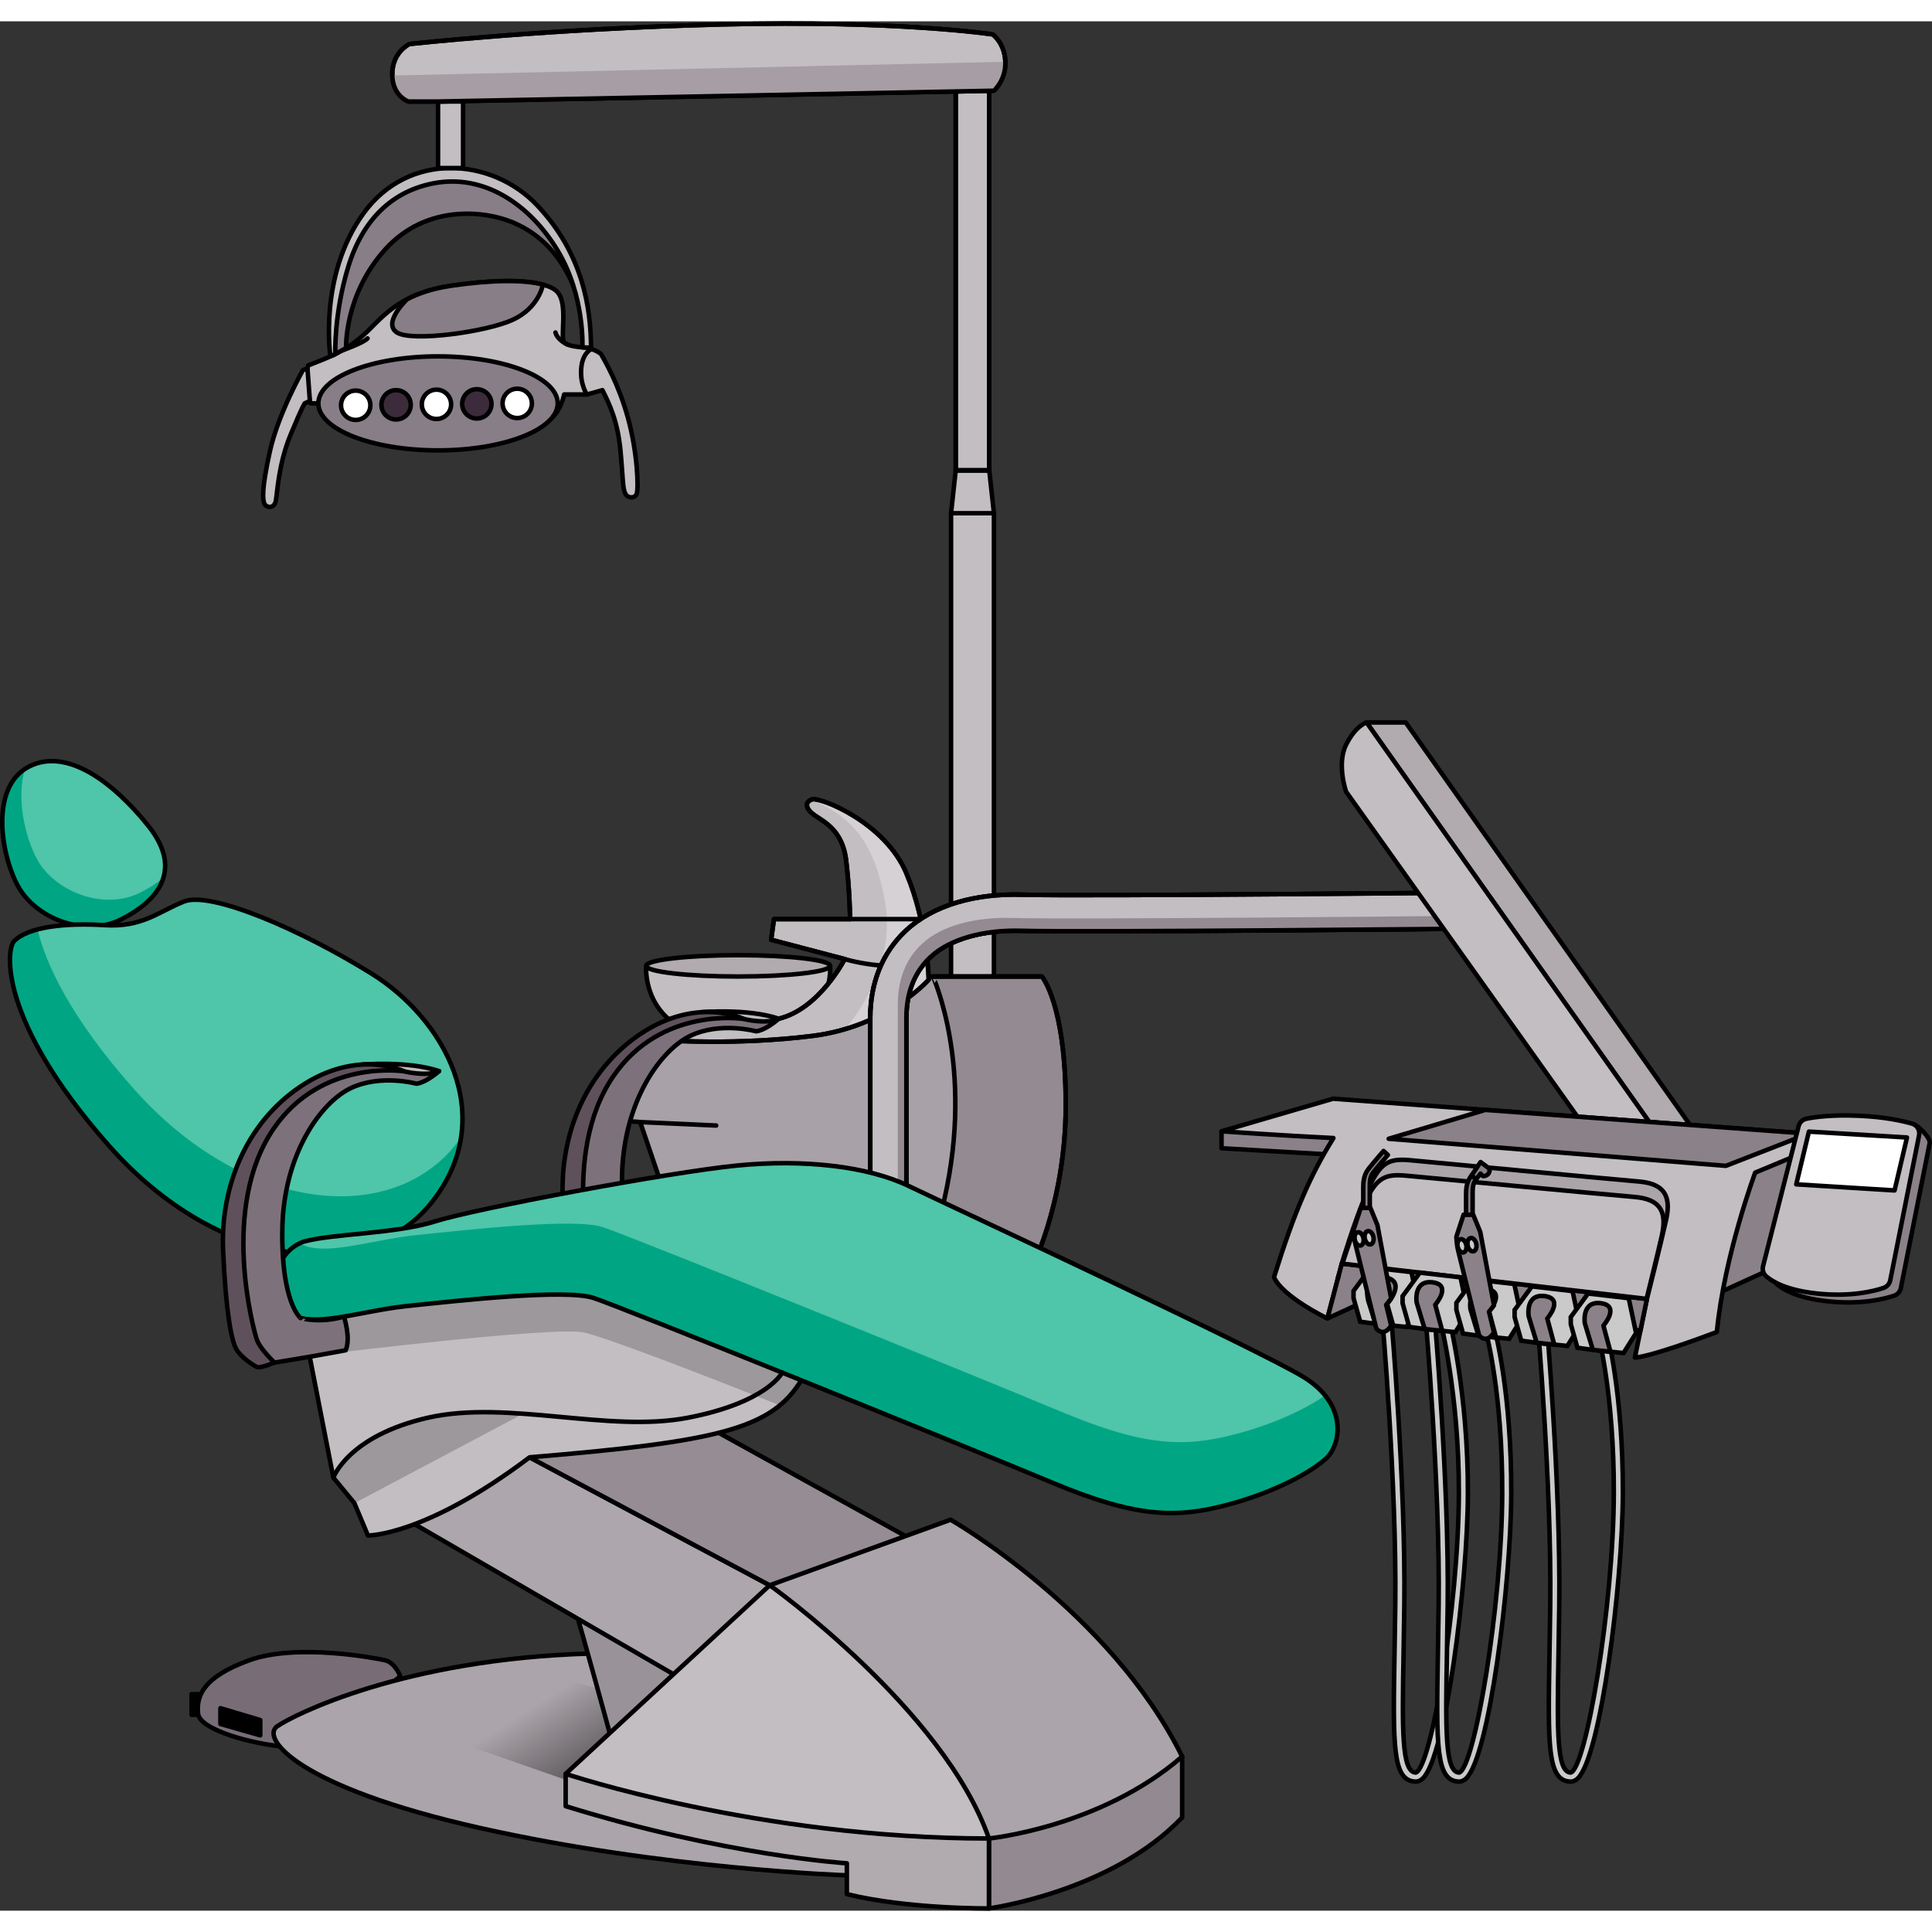<?xml version="1.0" encoding="utf-8"?>
<!-- Created by: Science Figures, www.sciencefigures.org, Generator: Science Figures Editor -->
<svg version="1.1" id="Layer_1" xmlns="http://www.w3.org/2000/svg" xmlns:xlink="http://www.w3.org/1999/xlink" 
	 width="800px" height="800px" viewBox="0 0 428.29 418.836" enable-background="new 0 0 428.29 418.836"
	 xml:space="preserve">
<rect x="0" y="0" width="428.29" height="418.836" fill="#333333" stroke="none"/>
<g>
	<path fill="#CACACA" stroke="#000000" stroke-linecap="round" stroke-linejoin="round" stroke-miterlimit="10" d="M313.843,390.224
		c-0.022,0-0.045-0.001-0.066-0.002c-5.123-0.177-4.989-7.9-4.631-28.544c0.056-3.227,0.117-6.766,0.165-10.635
		c0.33-26.639-2.909-63.729-2.942-64.101l1.992-0.176c0.033,0.373,3.281,37.561,2.95,64.302c-0.048,3.872-0.109,7.415-0.165,10.645
		c-0.296,17.023-0.458,26.401,2.699,26.511c3.372-0.912,9.475-36.813,9.559-61.837c0.073-22.079-4.134-38.435-4.17-38.567
		l1.93-0.528c0.036,0.135,4.314,16.724,4.24,39.101c-0.067,20.192-4.924,58.247-9.976,63.11
		C314.932,389.982,314.398,390.224,313.843,390.224z"/>
	<polygon fill="#8B8188" stroke="#000000" stroke-linecap="round" stroke-linejoin="round" stroke-miterlimit="10" points="
		381.904,281.473 396.139,274.993 402.092,249.818 386.79,252.378 382.402,261.638 	"/>
	<polygon fill="#8B8188" stroke="#000000" stroke-linecap="round" stroke-linejoin="round" stroke-miterlimit="10" points="
		270.792,246.057 270.792,249.818 298.601,251.431 299.219,245.011 	"/>
	<path fill="#C3BEC2" stroke="#000000" stroke-linecap="round" stroke-linejoin="round" stroke-miterlimit="10" d="M143.237,209.382
		c0,0-1.395,16.463,20.398,16.463s20.398-16.463,20.398-16.463H143.237z"/>
	
		<ellipse fill="#B1AAAF" stroke="#000000" stroke-linecap="round" stroke-linejoin="round" stroke-miterlimit="10" cx="163.635" cy="209.382" rx="20.398" ry="2.366"/>
	
		<rect x="210.828" y="109.045" fill="#C3BEC2" stroke="#000000" stroke-linecap="round" stroke-linejoin="round" stroke-miterlimit="10" width="9.511" height="103.41"/>
	<polygon fill="#C3BEC2" stroke="#000000" stroke-linecap="round" stroke-linejoin="round" stroke-miterlimit="10" points="
		219.297,99.534 211.87,99.534 210.828,109.045 220.339,109.045 	"/>
	
		<rect x="211.87" y="15.094" fill="#C3BEC2" stroke="#000000" stroke-linecap="round" stroke-linejoin="round" stroke-miterlimit="10" width="7.426" height="84.44"/>
	
		<rect x="211.87" y="15.094" fill="none" stroke="#000000" stroke-linecap="round" stroke-linejoin="round" stroke-miterlimit="10" width="7.426" height="84.44"/>
	<path fill="#A8A1A7" d="M205.872,211.748h25.088c0,0,5.298,6.003,5.298,28.503s-8.25,37.672-8.25,37.672h-70l-11.982-21.814
		l-4.113-12.093l-3.655-0.265l4.394-16.9l38.856-5.889L205.872,211.748z"/>
	<path fill="#948A91" stroke="#000000" stroke-linecap="round" stroke-linejoin="round" stroke-miterlimit="10" d="M209.355,261.085
		c-1.922,8.445-3.714,13.322-0.97,16.838h19.624c0,0,8.25-15.172,8.25-37.672s-5.298-28.503-5.298-28.503h-24.157
		C206.803,211.748,216.032,231.75,209.355,261.085z"/>
	<path fill="none" stroke="#000000" stroke-miterlimit="10" d="M205.872,211.748h25.088c0,0,5.298,6.003,5.298,28.503
		s-8.25,37.672-8.25,37.672h-70l-11.982-21.814l-4.113-12.093l-3.655-0.265l4.394-16.9l38.856-5.889L205.872,211.748z"/>
	<path fill="#C3BEC2" stroke="#000000" stroke-linecap="round" stroke-linejoin="round" stroke-miterlimit="10" d="M70.573,84.695
		h-1.737c0,0-1.352-4.788-0.563-8.393c4.619-1.802,7.999-3.042,12.054-6.534c4.056-3.492,7.435-9.35,19.715-11.153
		c12.279-1.802,21.273-1.239,23.592,1.465s0.516,9.828,1.418,11.054c0.901,1.226,5.971,1.226,5.971,1.226s2.14,6.759-0.901,10.364
		c-4.056,0-5.07,0-5.07,0s-0.605,3.242-2.649,5.116s-17.403,2.094-17.403,2.094L70.573,84.695z"/>
	<path fill="#C3BEC2" stroke="#000000" stroke-linecap="round" stroke-linejoin="round" stroke-miterlimit="10" d="M75.602,73.053
		c0,0,4.817-1.673,5.877-2.762"/>
	<path fill="#C3BEC2" stroke="#000000" stroke-linecap="round" stroke-linejoin="round" stroke-miterlimit="10" d="M125.718,71.605
		c0,0-2.127-0.929-2.59-2.628"/>
	<path fill="#C3BEC2" stroke="#000000" stroke-linecap="round" stroke-linejoin="round" stroke-miterlimit="10" d="M205.872,212.455
		c0,0-0.18-12.258-4.964-23.629c-4.783-11.371-19.313-16.966-20.937-16.334c-1.624,0.632-1.444,2.076,0.632,3.52
		c2.076,1.444,6.137,3.339,6.949,9.837c0.812,6.498,0.902,13.176,0.902,13.176h-16.876l-0.632,4.574l16.311,4.288
		c0,0-5.611,11.066-14.625,13.218c-1.506,0.842-17.75,1.326-17.75,1.326l-6.678,3.487c0,0,15.161,1.083,31.857-0.993
		S205.872,212.455,205.872,212.455z"/>
	<path opacity="0.3" fill="#FFFFFF" d="M196.277,195.798c2.416,15.217-8.998,27.614-9.017,27.635
		c12.099-3.552,18.613-10.977,18.613-10.977s-0.18-12.258-4.964-23.629c-4.783-11.371-19.313-16.966-20.937-16.334
		C187.665,176.046,193.859,180.568,196.277,195.798z"/>
	<path fill="none" stroke="#000000" stroke-linecap="round" stroke-linejoin="round" stroke-miterlimit="10" d="M205.872,212.455
		c0,0-0.18-12.258-4.964-23.629c-4.783-11.371-19.313-16.966-20.937-16.334c-1.624,0.632-1.444,2.076,0.632,3.52
		c2.076,1.444,6.137,3.339,6.949,9.837c0.812,6.498,0.902,13.176,0.902,13.176h-16.876l-0.632,4.574l16.311,4.288
		c0,0-5.611,11.066-14.625,13.218c-1.506,0.842-17.75,1.326-17.75,1.326l-6.678,3.487c0,0,15.161,1.083,31.857-0.993
		S205.872,212.455,205.872,212.455z"/>
	
		<line fill="none" stroke="#000000" stroke-linecap="round" stroke-linejoin="round" stroke-miterlimit="10" x1="188.455" y1="199.024" x2="204.099" y2="199.024"/>
	<path fill="none" stroke="#000000" stroke-linecap="round" stroke-linejoin="round" stroke-miterlimit="10" d="M187.258,207.886
		c0,0,10.537,3.242,18.318,0.234"/>
	<ellipse fill="#887E87" stroke="#000000" stroke-miterlimit="10" cx="97.104" cy="84.695" rx="26.53" ry="10.421"/>
	<path fill="#887E87" stroke="#000000" stroke-miterlimit="10" d="M100.042,58.615c-4.179,0.613-7.31,1.702-9.805,3.001
		c-0.291,0.279-5.424,5.282-2.249,7.363c3.267,2.14,19.827-0.113,25.686-2.816c5.816-2.685,6.672-7.721,6.684-7.793
		C116.215,57.249,109.013,57.298,100.042,58.615z"/>
	<path fill="#C3BEC2" stroke="#000000" stroke-linecap="round" stroke-linejoin="round" stroke-miterlimit="10" d="M131.11,72.661
		c0,0-1.993,0.756-2.268,4.325s1.279,5.738,1.279,5.738l3.429-0.964c1.578,3.157,3.391,6.883,4.009,13.54s0.396,8.808,1.372,9.824
		c0.425,0.443,1.716,0.755,2.196-0.343c0.48-1.098,0.206-9.196-1.922-16.883c-2.128-7.687-5.147-12.643-5.971-14.145
		C132.205,72.936,131.11,72.661,131.11,72.661z"/>
	<path fill="#C3BEC2" stroke="#000000" stroke-linecap="round" stroke-linejoin="round" stroke-miterlimit="10" d="M68.16,76.926
		l-1.017,0.403c0,0-5.49,9.677-7.343,18.118c-1.853,8.442-1.578,10.706-1.167,11.53c0.412,0.824,2.196,1.235,2.539-0.824
		c0.343-2.059,0.618-8.167,3.294-14.618c2.677-6.451,3.088-6.841,3.088-6.841l1.142-0.55L68.16,76.926z"/>
	<path fill="#887E87" stroke="#000000" stroke-miterlimit="10" d="M74.34,73.753l2.382-1.321c0,0-0.442-11.818,8.712-21.909
		s22.158-8.53,28.296-5.93s10.566,7.323,13.397,14.116s0.542-3.089,0.542-3.089s-3.077-6.45-7.312-11.547
		c-4.235-5.097-11.482-9.779-16.701-10.091s-10.291,0.312-16.701,4.473c-6.41,4.161-11.954,14.564-12.615,22.262
		S74.34,73.753,74.34,73.753z"/>
	<path fill="#C3BEC2" stroke="#000000" stroke-linecap="round" stroke-linejoin="round" stroke-miterlimit="10" d="M73.243,74.274
		c0,0-2.685-17.821,7.301-31.657s28.504-12.483,38.594-1.768s11.844,22.697,11.883,31.51c-1.914-0.085-1.914-0.085-1.914-0.085
		s0.581-11.347-5.475-21.438c-6.056-10.091-16.294-17.226-27.797-14.876c-8.877,1.814-15.396,7.906-18.621,18.413
		c-3.225,10.507-2.876,19.38-2.876,19.38L73.243,74.274z"/>
	
		<circle fill="#FFFFFF" stroke="#000000" stroke-linecap="round" stroke-linejoin="round" stroke-miterlimit="10" cx="114.66" cy="84.695" r="3.25"/>
	<circle fill="#3C2C3B" stroke="#000000" stroke-miterlimit="10" cx="105.708" cy="84.8" r="3.25"/>
	
		<circle fill="#FFFFFF" stroke="#000000" stroke-linecap="round" stroke-linejoin="round" stroke-miterlimit="10" cx="96.756" cy="84.905" r="3.25"/>
	<circle fill="#3C2C3B" stroke="#000000" stroke-miterlimit="10" cx="87.804" cy="85.01" r="3.25"/>
	
		<circle fill="#FFFFFF" stroke="#000000" stroke-linecap="round" stroke-linejoin="round" stroke-miterlimit="10" cx="78.852" cy="85.114" r="3.25"/>
	
		<rect x="97.104" y="17.779" fill="#C3BEC2" stroke="#000000" stroke-linecap="round" stroke-linejoin="round" stroke-miterlimit="10" width="5.551" height="14.747"/>
	<path fill="#C3BEC2" stroke="#000000" stroke-linecap="round" stroke-linejoin="round" stroke-miterlimit="10" d="M97.104,17.779
		h-6.564c0,0-3.584-1.202-3.584-6.075s3.783-6.663,3.783-6.663s30.435-3.389,69.448-4.358s59.895,2.222,59.895,2.222
		s2.666,1.939,2.787,6.058c0.121,4.119-2.544,6.422-2.544,6.422L97.104,17.779z"/>
	<path fill="#A69EA4" d="M90.539,17.779h6.564l123.22-2.395c0,0,2.666-2.302,2.544-6.422L86.969,12.009
		C87.12,16.619,90.539,17.779,90.539,17.779z"/>
	<path fill="none" stroke="#000000" stroke-linecap="round" stroke-linejoin="round" stroke-miterlimit="10" d="M97.104,17.779
		h-6.564c0,0-3.584-1.202-3.584-6.075s3.783-6.663,3.783-6.663s30.435-3.389,69.448-4.358s59.895,2.222,59.895,2.222
		s2.666,1.939,2.787,6.058c0.121,4.119-2.544,6.422-2.544,6.422L97.104,17.779z"/>
	<g>
		<path fill="#C3BEC2" stroke="#000000" stroke-linecap="round" stroke-linejoin="round" stroke-miterlimit="10" d="
			M196.925,268.912c-2.209,0-4-1.791-4-4v-44c0-7.822,2.724-14.503,7.875-19.319c6.141-5.741,15.497-8.273,25.719-7.983
			c13.793,0.392,102.151-0.498,103.252-0.507c2.209-0.018,4.014,1.759,4.032,3.968c0.018,2.209-1.781,3.972-3.968,4.032
			c-4.502,0.036-89.604,0.899-103.543,0.503c-7.894-0.221-15.566,1.66-20.028,5.831c-3.542,3.312-5.338,7.845-5.338,13.475v44
			C200.925,267.121,199.134,268.912,196.925,268.912z"/>
		<path fill="#C3BEC2" stroke="#000000" stroke-linecap="round" stroke-linejoin="round" stroke-miterlimit="10" d="
			M329.771,193.104c-1.101,0.009-89.459,0.898-103.252,0.507c-10.222-0.289-19.578,2.242-25.719,7.983
			c-5.151,4.816-7.875,11.497-7.875,19.319v44c0,2.209,1.791,4,4,4s4-1.791,4-4v-44c0-5.63,1.796-10.163,5.338-13.475
			c4.462-4.171,12.135-6.052,20.028-5.831c13.939,0.396,99.041-0.467,103.543-0.503c2.187-0.06,3.986-1.823,3.968-4.032
			S331.98,193.086,329.771,193.104z"/>
		<path fill="#948A91" d="M331.725,193.616c0.033,0.203,0.065,0.406,0.067,0.618c0.018,2.209-1.781,3.972-3.968,4.032
			c-4.502,0.036-89.604,0.899-103.543,0.503c-7.894-0.221-15.454,1.584-19.916,5.755c-3.542,3.312-5.338,7.845-5.338,13.475v44
			c0,2.209-1.791,4-4,4c-0.753,0-1.449-0.221-2.051-0.582c0.25,1.969,1.913,3.497,3.949,3.497c2.209,0,4-1.791,4-4v-44
			c0-5.63,1.796-10.163,5.338-13.475c4.462-4.171,12.135-6.052,20.028-5.831c13.939,0.396,99.041-0.467,103.543-0.503
			c2.187-0.06,3.986-1.823,3.968-4.032C333.791,195.575,332.948,194.291,331.725,193.616z"/>
		<path fill="none" stroke="#000000" stroke-linecap="round" stroke-linejoin="round" stroke-miterlimit="10" d="M329.771,193.104
			c-1.101,0.009-89.459,0.898-103.252,0.507c-10.222-0.289-19.578,2.242-25.719,7.983c-5.151,4.816-7.875,11.497-7.875,19.319v44
			c0,2.209,1.791,4,4,4s4-1.791,4-4v-44c0-5.63,1.796-10.163,5.338-13.475c4.462-4.171,12.135-6.052,20.028-5.831
			c13.939,0.396,99.041-0.467,103.543-0.503c2.187-0.06,3.986-1.823,3.968-4.032S331.98,193.086,329.771,193.104z"/>
	</g>
	<polygon fill="#B1AAAF" stroke="#000000" stroke-linecap="round" stroke-linejoin="round" stroke-miterlimit="10" points="
		374.904,245.011 311.621,155.428 302.943,155.428 365.558,243.943 	"/>
	<path fill="#C3BEC2" stroke="#000000" stroke-linecap="round" stroke-linejoin="round" stroke-miterlimit="10" d="M302.943,155.428
		c0,0-2.403,0.668-4.539,4.94c-2.136,4.272,0,10.414,0,10.414l55.406,77.835l18.691,1.202l-6.942-5.874L302.943,155.428z"/>
	<g>
		<polygon stroke="#000000" stroke-linecap="round" stroke-linejoin="round" stroke-miterlimit="10" points="44.531,370.852 
			42.464,370.852 42.464,375.417 43.849,375.417 		"/>
		<path fill="#786D77" stroke="#000000" stroke-linecap="round" stroke-linejoin="round" stroke-miterlimit="10" d="M88.73,366.835
			c0,0-1.167-3-3.333-3.5c-2.167-0.5-19.667-3.833-30.167,0c-10.5,3.833-11.667,8.068-11.333,11.784
			c0.333,3.716,12.5,6.883,19.5,7.383S88.73,366.835,88.73,366.835z"/>
		<polygon stroke="#000000" stroke-linecap="round" stroke-linejoin="round" stroke-miterlimit="10" points="57.691,379.967 
			57.691,376.58 48.864,373.946 48.868,377.448 		"/>
		<path fill="#ABA4AA" stroke="#000000" stroke-linecap="round" stroke-linejoin="round" stroke-miterlimit="10" d="M187.73,411.001
			c0,0-40.5-1.333-81.333-10.5c-40.833-9.167-48.499-20-45-22.5c3.5-2.5,28.166-15,69.5-16.167
			c42.667,8.333,60.167,26.667,60.167,26.667L187.73,411.001z"/>
		<linearGradient id="SVGID_1_" gradientUnits="userSpaceOnUse" x1="118.321" y1="373.429" x2="140.995" y2="409.23">
			<stop  offset="0" style="stop-color:#000000;stop-opacity:0"/>
			<stop  offset="1" style="stop-color:#000000"/>
		</linearGradient>
		<polygon fill="url(#SVGID_1_)" points="131.961,392.11 91.318,377.943 121.641,366.558 148.511,373.946 150.946,387.723 		"/>
		<path fill="#9A9299" stroke="#000000" stroke-linecap="round" stroke-linejoin="round" stroke-miterlimit="10" d="
			M128.067,354.116c0.217,0.126,7.663,27.385,7.663,27.385l23.576-11.598l-1.681-11.183l-13.728-6.553L128.067,354.116z"/>
		<path fill="#938990" stroke="#000000" stroke-linecap="round" stroke-linejoin="round" stroke-miterlimit="10" d="M219.23,402.835
			v15.5c0,0,27.167-3.667,42.833-20.167c0-4.667,0-13.5,0-13.5l-34.667,1.667L219.23,402.835z"/>
		<path fill="#ADA6AC" d="M91.912,333.155l59.819,34.68l21.667-19.667l-56-29.833c0,0-19.629,4.5-20.065,4.5
			C96.897,322.835,91.912,333.155,91.912,333.155z"/>
		<path fill="none" stroke="#000000" stroke-linecap="round" stroke-linejoin="round" stroke-miterlimit="10" d="M91.912,333.155
			l59.819,34.68l21.667-19.667l-56-29.833c0,0-19.629,4.5-20.065,4.5C96.897,322.835,91.912,333.155,91.912,333.155z"/>
		<polygon fill="#958C94" points="117.397,318.335 120.397,311.168 159.329,312.902 204.73,338.001 173.397,348.168 		"/>
		<polygon fill="none" stroke="#000000" stroke-linecap="round" stroke-linejoin="round" stroke-miterlimit="10" points="
			117.397,318.335 120.397,311.168 159.329,312.902 204.73,338.001 173.397,348.168 		"/>
		<path fill="#ABA4AA" d="M170.637,346.697l40.094-14.53c0,0,35.333,20.167,51.333,52.5c-18,15.667-42.833,18.167-42.833,18.167
			L170.637,346.697z"/>
		<path fill="none" stroke="#000000" stroke-linecap="round" stroke-linejoin="round" stroke-miterlimit="10" d="M170.637,346.697
			l40.094-14.53c0,0,35.333,20.167,51.333,52.5c-18,15.667-42.833,18.167-42.833,18.167L170.637,346.697z"/>
		<path fill="#C3BEC2" stroke="#000000" stroke-linecap="round" stroke-linejoin="round" stroke-miterlimit="10" d="
			M125.397,388.501l45.24-41.804c0,0,38.594,27.47,48.594,56.137C200.564,405.335,144.897,401.335,125.397,388.501z"/>
		<path fill="#BFBABE" stroke="#000000" stroke-linecap="round" stroke-linejoin="round" stroke-miterlimit="10" d="
			M155.487,219.661c0,0,10.216-0.893,17.146,1.443c-3.83,1.698-6.018,1.281-6.018,1.281h-3.921L155.487,219.661z"/>
		<path fill="#5F515C" stroke="#000000" stroke-linecap="round" stroke-linejoin="round" stroke-miterlimit="10" d="M164.882,221.16
			c0,0-10.327-5.172-23.045,3.411c-11.972,8.079-17.716,22.213-17.078,36.347s1.895,19.97,2.908,21.794s3.931,3.739,4.661,4.012
			s3.83-1.003,3.83-1.003l-3.283-25.168l7.204-24.894l10.596-11.49l7.46-1.784h3.921L164.882,221.16z"/>
		<path fill="#7D727B" stroke="#000000" stroke-linecap="round" stroke-linejoin="round" stroke-miterlimit="10" d="
			M151.542,275.528c0,0,1.578,4.723,0.392,7.458c-8.754,1.641-15.776,2.736-15.776,2.736s-3.192-2.99-3.921-5.097
			c-0.73-2.107-8.207-29.372,3.739-46.789c10.686-15.58,28.907-12.675,28.907-12.675s5.015,1.258,7.751-0.056
			c-3.1,2.701-5.015,2.792-5.015,2.792s-7.933-2.189-14.59,1.003c-6.657,3.192-14.835,14.632-15.137,31.095
			s4.042,19.859,4.042,19.859S146.225,277.097,151.542,275.528z"/>
		<path fill="#4FC5AA" d="M26.864,199.081c8.784-4.439,13.558-11.372,5.948-20.819c-7.61-9.447-17.932-17.407-26.417-13.034
			s-6.386,18.894-2.537,26.242S18.729,203.193,26.864,199.081z"/>
		<path fill="#00A684" d="M31.099,193.14c-8.135,4.111-19.157-0.262-23.006-7.61c-2.661-5.08-4.483-13.586-2.553-19.799
			c-7.477,4.888-5.396,18.651-1.683,25.74c3.849,7.348,14.871,11.721,23.006,7.61c4.684-2.367,8.227-5.444,9.36-9.233
			C34.769,191.066,33.032,192.164,31.099,193.14z"/>
		<path fill="none" stroke="#000000" stroke-linecap="round" stroke-linejoin="round" stroke-miterlimit="10" d="M26.864,199.081
			c8.784-4.439,13.558-11.372,5.948-20.819c-7.61-9.447-17.932-17.407-26.417-13.034s-6.386,18.894-2.537,26.242
			S18.729,203.193,26.864,199.081z"/>
		<path fill="#4FC5AA" d="M3.147,203.876c3.266-3.225,11.578-4.032,19.976-3.516s11.774-2.859,17.649-5.234s25.75,6.125,41.625,16
			s28.125,31.25,13.75,50.125s-47.25,16-72-12S1.402,205.6,3.147,203.876z"/>
		<path fill="#00A684" d="M101.471,248.449c-14.375,18.875-47.25,16-72-12c-13.857-15.677-19.325-27.48-21.15-35.138
			c-2.21,0.584-4.015,1.419-5.175,2.565c-1.745,1.723-3.75,17.375,21,45.375s57.625,30.875,72,12
			c3.448-4.527,5.351-9.198,6.052-13.82C101.959,247.771,101.729,248.111,101.471,248.449z"/>
		<path fill="none" stroke="#000000" stroke-linecap="round" stroke-linejoin="round" stroke-miterlimit="10" d="M3.147,203.876
			c3.266-3.225,11.578-4.032,19.976-3.516s11.774-2.859,17.649-5.234s25.75,6.125,41.625,16s28.125,31.25,13.75,50.125
			s-47.25,16-72-12S1.402,205.6,3.147,203.876z"/>
		<path fill="#C3BEC2" d="M68.064,293.001l5.833,29.833l4.667,5.667l3,7.167c0,0,12.667,0.167,35.833-17.333
			c42-3.5,53.626-6.319,60.229-17.076c-15.229-23.591-53.396-29.757-53.396-29.757l-39.833,4.667l-15.667,8L68.064,293.001z"/>
		<path opacity="0.2" d="M78.564,328.501l37.409-19.828c0,0-17.322-2.263-29.548,3.575c-7.498,3.58-11.014,7.592-12.612,10.161
			L78.564,328.501z"/>
		<path opacity="0.2" d="M124.23,271.501l-39.833,4.667l-15.667,8l-0.576,7.627l3.51,3.714c0,0,50.689-6.214,57.593-4.883
			c4.777,0.921,29.093,10.413,43.624,16.176c1.911-1.58,3.431-3.401,4.745-5.542C162.397,277.668,124.23,271.501,124.23,271.501z"/>
		<path fill="none" stroke="#000000" stroke-linecap="round" stroke-linejoin="round" stroke-miterlimit="10" d="M68.064,293.001
			l5.833,29.833l4.667,5.667l3,7.167c0,0,12.667,0.167,35.833-17.333c42-3.5,53.626-6.319,60.229-17.076
			c-15.229-23.591-53.396-29.757-53.396-29.757l-39.833,4.667l-15.667,8L68.064,293.001z"/>
		<path fill="#4FC5AA" d="M67.397,270.501c0,0-7.667,2.167-5.667,11.833c2,9.667,15.667,3.833,28.167,2.5
			c12.5-1.333,35.5-3.833,41.667-1.833c6.167,2,83.5,33.333,101.833,41c18.333,7.667,27.167,7.833,38.167,5
			c11-2.833,19.333-7.5,22.5-10.5c3.167-3,4.833-11.815-5-17.908c-9.833-6.092-78.667-38.092-87.667-42.426
			c-9-4.333-23.167-6-38.167-4.5s-57.689,9.5-66.667,12.333C87.586,268.835,73.851,268.721,67.397,270.501z"/>
		<path fill="#00A684" d="M273.564,313.283c-11,2.833-19.833,2.667-38.167-5c-18.333-7.667-95.667-39-101.833-41
			c-6.167-2-29.167,0.5-41.667,1.833c-9.837,1.049-20.392,4.88-25.42,1.756c-1.967,0.934-6.312,3.896-4.747,11.462
			c2,9.667,15.667,3.833,28.167,2.5s35.5-3.833,41.667-1.833c6.167,2,83.5,33.333,101.833,41c18.333,7.667,27.167,7.833,38.167,5
			c11-2.833,19.333-7.5,22.5-10.5c2.515-2.383,4.078-8.434-0.312-13.876C289.676,307.47,282.5,310.982,273.564,313.283z"/>
		<path fill="none" stroke="#000000" stroke-linecap="round" stroke-linejoin="round" stroke-miterlimit="10" d="M67.397,270.501
			c0,0-7.667,2.167-5.667,11.833c2,9.667,15.667,3.833,28.167,2.5c12.5-1.333,35.5-3.833,41.667-1.833
			c6.167,2,83.5,33.333,101.833,41c18.333,7.667,27.167,7.833,38.167,5c11-2.833,19.333-7.5,22.5-10.5
			c3.167-3,4.833-11.815-5-17.908c-9.833-6.092-78.667-38.092-87.667-42.426c-9-4.333-23.167-6-38.167-4.5
			s-57.689,9.5-66.667,12.333C87.586,268.835,73.851,268.721,67.397,270.501z"/>
		<g>
			<path fill="#BFBABE" stroke="#000000" stroke-linecap="round" stroke-linejoin="round" stroke-miterlimit="10" d="
				M80.186,231.275c0,0,10.216-0.893,17.146,1.443c-3.83,1.698-6.018,1.281-6.018,1.281h-3.921L80.186,231.275z"/>
			<path fill="#5F515C" stroke="#000000" stroke-linecap="round" stroke-linejoin="round" stroke-miterlimit="10" d="
				M89.582,232.774c0,0-10.327-5.172-23.045,3.411c-11.972,8.079-17.716,22.213-17.078,36.347
				c0.638,14.134,1.895,19.97,2.908,21.794c1.013,1.824,3.931,3.739,4.661,4.012s3.83-1.003,3.83-1.003l-3.283-25.168l7.204-24.894
				l10.596-11.49l7.46-1.784h3.921L89.582,232.774z"/>
			<path fill="#7D727B" stroke="#000000" stroke-linecap="round" stroke-linejoin="round" stroke-miterlimit="10" d="
				M76.241,287.141c0,0,1.578,4.723,0.392,7.458c-8.754,1.641-15.776,2.736-15.776,2.736s-3.192-2.99-3.921-5.097
				c-0.73-2.107-8.207-29.372,3.739-46.789c10.686-15.58,28.907-12.675,28.907-12.675s5.015,1.258,7.751-0.056
				c-3.1,2.701-5.015,2.792-5.015,2.792s-7.933-2.189-14.59,1.003c-6.657,3.192-14.835,14.632-15.137,31.095
				c-0.303,16.464,4.042,19.859,4.042,19.859S70.924,288.711,76.241,287.141z"/>
		</g>
		<path fill="#B1AAAF" stroke="#000000" stroke-linecap="round" stroke-linejoin="round" stroke-miterlimit="10" d="
			M125.397,395.668v-7.167c0,0,42.667,14.333,93.833,14.333c0,10,0,15.5,0,15.5s-18,0.167-31.5-3.167c0-6.167,0-6.833,0-6.833
			S160.897,406.668,125.397,395.668z"/>
		<path fill="none" stroke="#000000" stroke-linecap="round" stroke-linejoin="round" stroke-miterlimit="10" d="M73.897,322.835
			c0,0,3.277-9.245,20.943-13.275c17.666-4.029,39.981,3.409,57.648,0s20.91-10.008,20.91-10.008"/>
	</g>
	<path fill="#C3BEC2" stroke="#000000" stroke-linecap="round" stroke-linejoin="round" stroke-miterlimit="10" d="M295.506,238.837
		l107.253,7.886l-0.667,3.094l-13,5.406c0,0-6.833,18.333-8.5,35.333c-15.5,5.833-18.167,5.667-18.167,5.667l2.667-13l-67.638-7.833
		l-3.195,12.167c0,0-10-4.833-11.833-9.167c4.5-14.5,8-22.5,13.167-30.833c-10.5-0.5-24.8-1.5-24.8-1.5L295.506,238.837z"/>
	<polygon fill="#8B8188" stroke="#000000" stroke-linecap="round" stroke-linejoin="round" stroke-miterlimit="10" points="
		294.259,287.557 302.943,283.562 302.943,276.026 297.454,275.39 	"/>
	<polygon fill="#8B8188" stroke="#000000" stroke-linecap="round" stroke-linejoin="round" stroke-miterlimit="10" points="
		302.943,283.562 363.652,290.242 365.092,283.223 302.943,276.026 	"/>
	<path fill="#ABA4A9" stroke="#000000" stroke-linecap="round" stroke-linejoin="round" stroke-miterlimit="10" d="M297.454,275.39
		c0,0,2.586-8.754,5.489-15.644c2.902-6.89,4.853-7.728,9.79-7.262c4.937,0.466,45.222,4.261,50.484,4.701
		c5.263,0.44,7.431,2.747,6.128,8.52s-4.252,17.518-4.252,17.518"/>
	<g>
		<path fill="none" stroke="#000000" stroke-linecap="round" stroke-linejoin="round" stroke-miterlimit="10" d="M296.522,278.817
			l0.031,0.004l0.217-0.826C296.61,278.517,296.522,278.817,296.522,278.817z"/>
		<path fill="#C3BEC2" stroke="#000000" stroke-linecap="round" stroke-linejoin="round" stroke-miterlimit="10" d="
			M362.284,260.612c-5.263-0.44-45.547-4.236-50.484-4.701c-4.937-0.466-6.888,0.372-9.79,7.262
			c-1.764,4.187-3.407,9.051-4.427,12.232l67.433,7.81c0.974-3.924,2.54-10.291,3.396-14.083
			C369.715,263.359,367.547,261.052,362.284,260.612z"/>
	</g>
	<polygon fill="#8B8188" stroke="#000000" stroke-linecap="round" stroke-linejoin="round" stroke-miterlimit="10" points="
		400.893,246.586 382.593,253.72 307.852,247.718 329.275,241.32 	"/>
	<path fill="#CACACA" stroke="#000000" stroke-linecap="round" stroke-linejoin="round" stroke-miterlimit="10" d="M323.457,390.224
		c-0.022,0-0.045-0.001-0.066-0.002c-5.123-0.177-4.989-7.9-4.631-28.544c0.056-3.227,0.117-6.766,0.165-10.635
		c0.33-26.639-2.909-63.729-2.942-64.101l1.992-0.176c0.033,0.373,3.281,37.561,2.95,64.302c-0.048,3.872-0.109,7.415-0.165,10.645
		c-0.296,17.023-0.458,26.401,2.699,26.511c3.372-0.912,9.475-36.813,9.559-61.837c0.073-22.079-3.499-35.403-3.535-35.535
		l1.93-0.528c0.036,0.135,3.68,13.692,3.605,36.069c-0.067,20.192-4.924,58.247-9.976,63.11
		C324.546,389.982,324.013,390.224,323.457,390.224z"/>
	<path fill="#CACACA" stroke="#000000" stroke-linecap="round" stroke-linejoin="round" stroke-miterlimit="10" d="M348.194,390.224
		c-0.022,0-0.045-0.001-0.066-0.002c-5.123-0.177-4.989-7.9-4.631-28.544c0.056-3.227,0.117-6.766,0.165-10.635
		c0.33-26.639-2.909-63.729-2.942-64.101l1.992-0.176c0.033,0.373,3.281,37.561,2.95,64.302c-0.048,3.872-0.109,7.415-0.165,10.645
		c-0.296,17.023-0.458,26.401,2.699,26.511c3.372-0.912,9.475-36.813,9.559-61.837c0.073-22.079-3.499-35.403-3.535-35.535
		l1.93-0.528c0.036,0.135,3.68,13.692,3.605,36.069c-0.067,20.192-4.924,58.247-9.976,63.11
		C349.283,389.982,348.75,390.224,348.194,390.224z"/>
	<path fill="#8B8188" stroke="#000000" stroke-linecap="round" stroke-linejoin="round" stroke-miterlimit="10" d="M401.074,246.65
		l-7.884,31.031c-0.211,0.831,0.066,1.705,0.715,2.266c1.409,1.218,4.583,3.083,11.205,3.794c7.44,0.798,12.568-0.487,14.79-1.237
		c0.765-0.258,1.327-0.903,1.484-1.694l6.393-32.129c0.229-1.15-2.542-3.906-3.669-4.229c-2.169-0.621-4.027,0.131-9.675-0.112
		c-6.021-0.26-9.797,0.275-11.651,0.662C401.942,245.177,401.285,245.819,401.074,246.65z"/>
	<path fill="#C3BEC2" stroke="#000000" stroke-linecap="round" stroke-linejoin="round" stroke-miterlimit="10" d="M398.723,244.928
		l-7.884,31.031c-0.211,0.831,0.066,1.705,0.715,2.266c1.409,1.218,4.583,3.083,11.205,3.794c7.44,0.798,12.568-0.487,14.79-1.237
		c0.765-0.258,1.327-0.903,1.484-1.694l6.393-32.129c0.229-1.15-0.454-2.281-1.58-2.604c-2.169-0.621-6.115-1.493-11.764-1.737
		c-6.021-0.26-9.797,0.275-11.651,0.662C399.592,243.455,398.934,244.096,398.723,244.928z"/>
	<polygon fill="#FFFFFF" stroke="#000000" stroke-linecap="round" stroke-linejoin="round" stroke-miterlimit="10" points="
		422.745,247.44 419.99,259.172 398.195,257.82 401.003,246.128 	"/>
	<path fill="#CACACA" stroke="#000000" stroke-miterlimit="10" d="M312.898,277.282l1.633,7.723l-2.776,4.428l-2.906-0.291
		l-1.355-4.809c0,0,4.715-5.241-0.772-5.943c-4.998-0.639-3.397,5.254-3.397,5.254l1.63,5.091l-3.427-0.465l-1.472-5.245v-1.569
		l3.834-5.218L312.898,277.282z"/>
	<polygon fill="#CACACA" stroke="#000000" stroke-miterlimit="10" points="323.772,278.438 325.405,286.161 322.629,290.589 
		319.723,290.298 315.829,289.892 312.402,289.427 310.93,284.182 310.93,282.613 314.764,277.395 	"/>
	
		<line fill="#C3BEC2" stroke="#000000" stroke-linecap="round" stroke-linejoin="round" stroke-miterlimit="10" x1="141.913" y1="244.017" x2="158.766" y2="244.782"/>
	<g>
		<path fill="#8B8188" stroke="#000000" stroke-linecap="round" stroke-linejoin="round" stroke-miterlimit="10" d="
			M308.396,289.127l-1.106-4.597l1.106-1.397l-3.048-16.296l-1.563-3.813h-2.125l-1.6,4.875c0,0,0,1.5,0.437,3.266
			s4.601,18.609,4.601,18.609S306.646,291.877,308.396,289.127z"/>
		<path fill="#8B8188" stroke="#000000" stroke-linecap="round" stroke-linejoin="round" stroke-miterlimit="10" d="
			M303.661,263.025h-1.453v-4.446c0-1.357,0.093-2.803,1.21-4.239c0.881-1.132,3.185-3.802,3.283-3.914l0.967,0.877
			c-0.023,0.027-2.368,2.744-3.217,3.836c-0.667,0.857-0.79,1.687-0.79,3.011V263.025z"/>
		
			<ellipse transform="matrix(0.977 -0.215 0.215 0.977 -51.005 71.184)" fill="#CACACA" stroke="#000000" stroke-miterlimit="10" cx="301.236" cy="269.706" rx="0.971" ry="1.505"/>
		
			<ellipse transform="matrix(0.977 -0.215 0.215 0.977 -50.898 71.655)" fill="#CACACA" stroke="#000000" stroke-miterlimit="10" cx="303.452" cy="269.453" rx="0.971" ry="1.505"/>
	</g>
	<path fill="#8B8188" stroke="#000000" stroke-linecap="round" stroke-linejoin="round" stroke-miterlimit="10" d="M319.723,290.298
		l-3.894-0.407l-1.787-5.9c0,0-0.785-5.009,3.554-4.446c4.397,0.571,0.571,4.966,0.571,4.966L319.723,290.298z"/>
	<polygon fill="#CACACA" stroke="#000000" stroke-miterlimit="10" points="335.697,279.914 337.329,287.637 334.554,292.065 
		331.648,291.775 327.754,291.368 324.327,290.903 322.855,285.658 322.855,284.089 326.689,278.871 	"/>
	<path fill="#8B8188" stroke="#000000" stroke-linecap="round" stroke-linejoin="round" stroke-miterlimit="10" d="M331.648,291.775
		l-3.894-0.407l-1.787-5.9c0,0-0.785-5.009,3.554-4.446c4.397,0.571,0.571,4.966,0.571,4.966L331.648,291.775z"/>
	<polygon fill="#CACACA" stroke="#000000" stroke-miterlimit="10" points="348.605,281.489 350.238,289.212 347.462,293.64 
		344.556,293.349 340.662,292.943 337.235,292.478 335.763,287.233 335.763,285.664 339.597,280.446 	"/>
	<path fill="#8B8188" stroke="#000000" stroke-linecap="round" stroke-linejoin="round" stroke-miterlimit="10" d="M344.556,293.349
		l-3.894-0.407l-1.787-5.9c0,0-0.785-5.009,3.554-4.446c4.397,0.571,0.571,4.966,0.571,4.966L344.556,293.349z"/>
	<polygon fill="#CACACA" stroke="#000000" stroke-miterlimit="10" points="361.054,283.064 362.687,290.786 359.911,295.215 
		357.006,294.924 353.112,294.517 349.685,294.052 348.212,288.807 348.212,287.238 352.046,282.02 	"/>
	<path fill="#8B8188" stroke="#000000" stroke-linecap="round" stroke-linejoin="round" stroke-miterlimit="10" d="M357.006,294.924
		l-3.894-0.407l-1.787-5.9c0,0-0.785-5.009,3.554-4.446c4.397,0.571,0.571,4.966,0.571,4.966L357.006,294.924z"/>
	<g>
		<path fill="#8B8188" stroke="#000000" stroke-linecap="round" stroke-linejoin="round" stroke-miterlimit="10" d="M331.19,290.649
			l-1.106-4.597l1.106-1.397l-3.048-16.296l-1.563-3.813h-2.125l-1.6,4.875c0,0,0,1.5,0.437,3.266s4.601,18.609,4.601,18.609
			S329.44,293.399,331.19,290.649z"/>
		<path fill="#8B8188" stroke="#000000" stroke-linecap="round" stroke-linejoin="round" stroke-miterlimit="10" d="
			M327.244,256.661c-0.667,0.857-0.79,1.687-0.79,3.011v4.875h-1.453v-4.446c0-1.357,0.093-2.803,1.21-4.239L327.244,256.661z"/>
		<path fill="#8B8188" stroke="#000000" stroke-linecap="round" stroke-linejoin="round" stroke-miterlimit="10" d="
			M326.212,255.862l2.008-2.986l1.988,1.493c0,0,0.289,1.435-1.374,1.652c-0.47-0.253-0.615-0.578-0.615-0.578l-0.975,1.219
			L326.212,255.862z"/>
		
			<ellipse transform="matrix(0.977 -0.215 0.215 0.977 -50.798 76.128)" fill="#CACACA" stroke="#000000" stroke-miterlimit="10" cx="324.031" cy="271.227" rx="0.971" ry="1.505"/>
		
			<ellipse transform="matrix(0.977 -0.215 0.215 0.977 -50.691 76.599)" fill="#CACACA" stroke="#000000" stroke-miterlimit="10" cx="326.246" cy="270.975" rx="0.971" ry="1.505"/>
	</g>
</g>
</svg>
